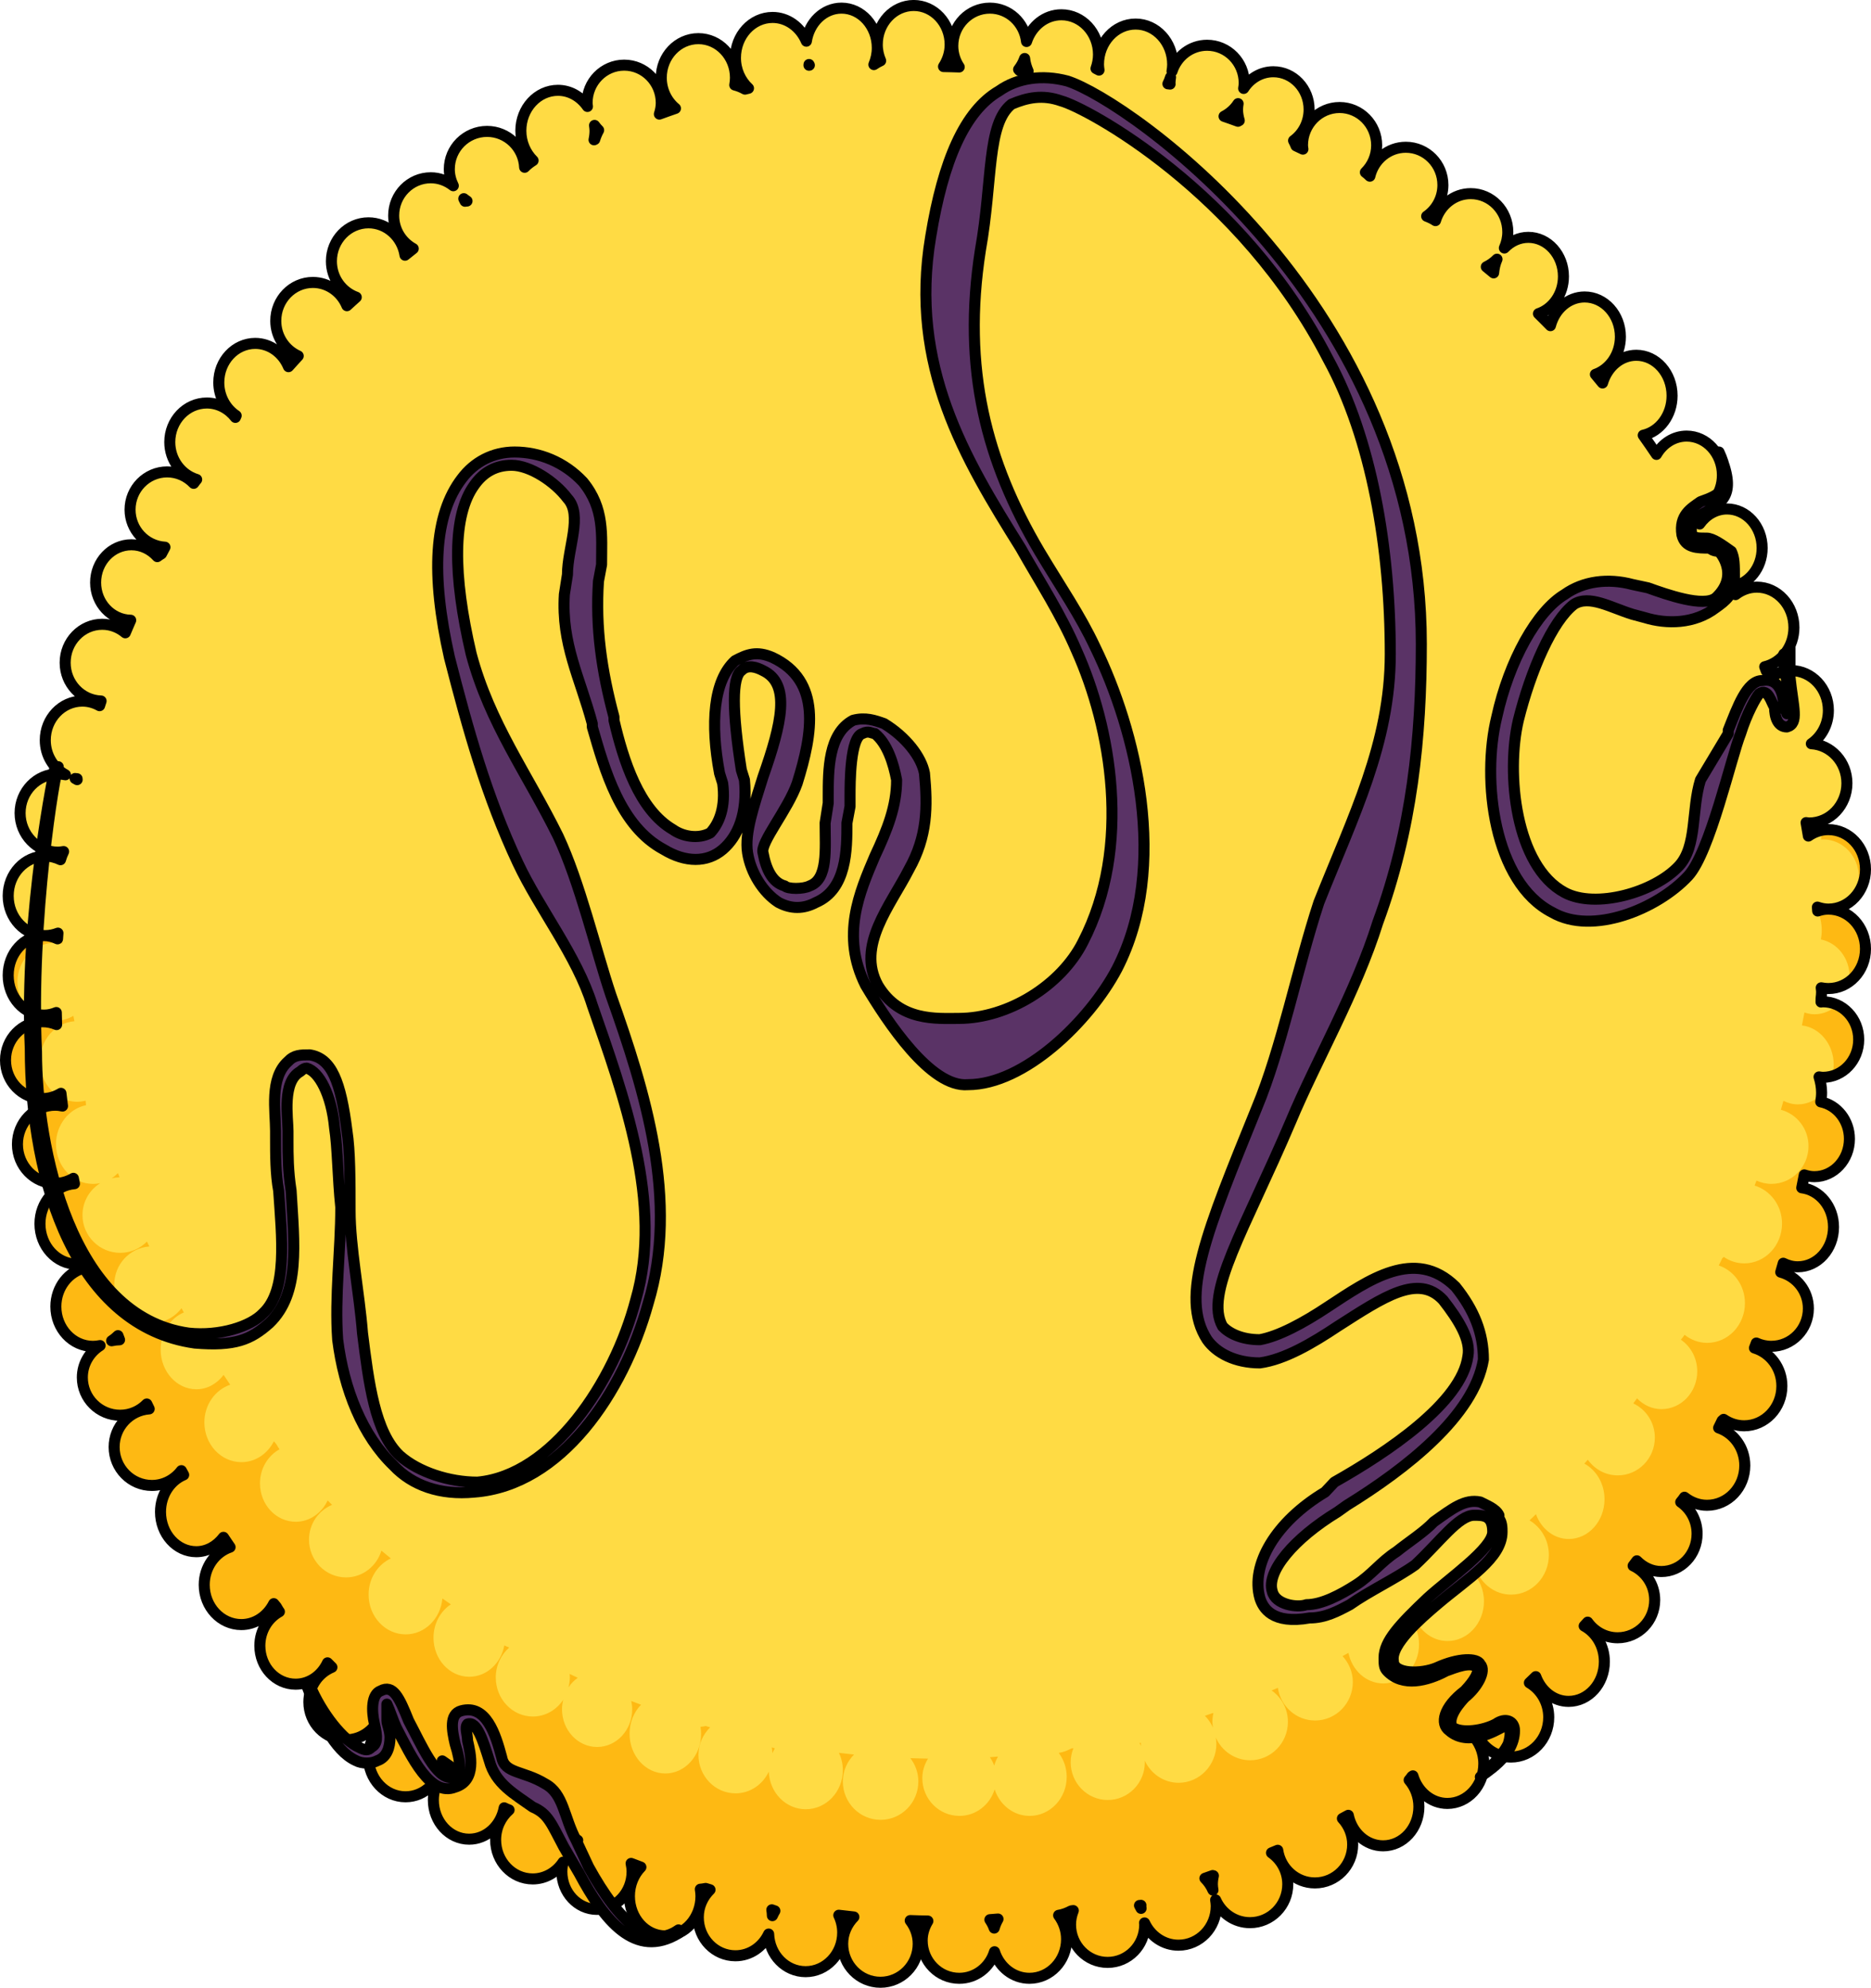 <?xml version="1.0" encoding="utf-8"?>
<!-- Generator: Adobe Illustrator 16.0.0, SVG Export Plug-In . SVG Version: 6.00 Build 0)  -->
<!DOCTYPE svg PUBLIC "-//W3C//DTD SVG 1.1//EN" "http://www.w3.org/Graphics/SVG/1.1/DTD/svg11.dtd">
<svg version="1.1" id="Layer_1" xmlns="http://www.w3.org/2000/svg" xmlns:xlink="http://www.w3.org/1999/xlink" x="0px" y="0px"
	 width="169.48px" height="180.04px" viewBox="0 0 169.48 180.04" enable-background="new 0 0 169.48 180.04" xml:space="preserve">
<g>
	
		<path fill-rule="evenodd" clip-rule="evenodd" fill="#FFDB44" stroke="#000000" stroke-width="0.75" stroke-linecap="round" stroke-linejoin="round" stroke-miterlimit="10" d="
		M168.98,85.94c0-1.988-1.505-3.6-3.36-3.6c-0.34,0-0.663,0.065-0.97,0.169c-0.01-0.116-0.015-0.233-0.025-0.35
		c0.316,0.106,0.646,0.18,0.995,0.18c1.855,0,3.36-1.611,3.36-3.6s-1.505-3.6-3.36-3.6c-0.671,0-1.29,0.218-1.812,0.584
		c-0.066-0.407-0.135-0.813-0.207-1.217c0.094,0.008,0.183,0.033,0.278,0.033c1.889,0,3.42-1.611,3.42-3.6
		c0-1.917-1.428-3.47-3.223-3.579c0.927-0.641,1.543-1.752,1.543-3.021c0-1.988-1.505-3.6-3.36-3.6c-0.67,0-1.29,0.216-1.814,0.578
		c-0.132-0.198-0.285-0.375-0.448-0.542c-0.046-0.13-0.099-0.256-0.145-0.386c1.51-0.358,2.647-1.798,2.647-3.55
		c0-2.021-1.504-3.66-3.36-3.66c-0.721,0-1.383,0.256-1.93,0.678c-0.11-0.244-0.226-0.484-0.339-0.726
		c1.55-0.236,2.749-1.701,2.749-3.492c0-1.955-1.424-3.54-3.18-3.54c-1.015,0-1.905,0.538-2.484,1.363
		c-0.183-0.326-0.353-0.662-0.539-0.985c1.479-0.326,2.603-1.725,2.603-3.438c0-1.955-1.45-3.54-3.239-3.54
		c-1.155,0-2.161,0.665-2.735,1.658c-0.396-0.581-0.788-1.165-1.198-1.734c1.488-0.331,2.613-1.806,2.613-3.584
		c0-2.021-1.45-3.66-3.24-3.66c-1.431,0-2.631,1.055-3.06,2.509c-0.217-0.259-0.425-0.525-0.645-0.781
		c1.309-0.462,2.265-1.802,2.265-3.409c0-1.988-1.451-3.6-3.24-3.6c-1.475,0-2.705,1.101-3.098,2.599
		c-0.36-0.364-0.718-0.729-1.085-1.086c1.306-0.44,2.263-1.775,2.263-3.373c0-1.955-1.424-3.54-3.18-3.54
		c-0.843,0-1.603,0.371-2.172,0.966c0.195-0.441,0.312-0.928,0.312-1.446c0-1.922-1.504-3.48-3.36-3.48
		c-1.505,0-2.764,1.032-3.191,2.445c-0.249-0.165-0.517-0.294-0.799-0.398c0.888-0.616,1.471-1.652,1.471-2.827
		c0-1.889-1.505-3.42-3.36-3.42c-1.583,0-2.902,1.119-3.257,2.62c-0.131-0.122-0.26-0.247-0.405-0.35
		c0.629-0.622,1.022-1.488,1.022-2.45c0-1.889-1.505-3.42-3.36-3.42s-3.359,1.531-3.359,3.42c0,0.12,0.026,0.233,0.038,0.35
		c-0.207-0.099-0.414-0.199-0.622-0.295c-0.066-0.165-0.141-0.325-0.223-0.478c0.849-0.617,1.406-1.647,1.406-2.816
		c0-1.889-1.45-3.42-3.24-3.42c-1.119,0-2.106,0.6-2.688,1.511c0.023-0.161,0.049-0.322,0.049-0.49c0-1.889-1.505-3.42-3.36-3.42
		c-1.488,0-2.736,0.992-3.178,2.357c0.032-0.202,0.058-0.406,0.058-0.618c0-2.021-1.504-3.66-3.359-3.66
		c-1.856,0-3.36,1.639-3.36,3.66c0,0.175,0.025,0.342,0.047,0.51c-0.09-0.048-0.179-0.099-0.272-0.14
		c0.14-0.396,0.226-0.821,0.226-1.27c0-1.988-1.504-3.6-3.36-3.6c-1.468,0-2.702,1.015-3.159,2.42
		c-0.197-1.698-1.6-3.021-3.32-3.021c-1.855,0-3.36,1.531-3.36,3.42c0,0.709,0.218,1.363,0.582,1.909
		c-0.475-0.011-0.945-0.035-1.421-0.038c0.366-0.57,0.6-1.247,0.6-1.992c0-1.955-1.478-3.54-3.301-3.54c-1.822,0-3.3,1.585-3.3,3.54
		c0,0.525,0.113,1.019,0.305,1.467c-0.216,0.095-0.419,0.214-0.613,0.346c0.192-0.461,0.309-0.97,0.309-1.513
		c0-1.988-1.45-3.6-3.24-3.6c-1.603,0-2.924,1.296-3.185,2.994C72.508,2.466,71.342,1.58,69.98,1.58c-1.856,0-3.36,1.639-3.36,3.66
		c0,1.109,0.462,2.089,1.18,2.755c-0.106,0.024-0.211,0.052-0.316,0.077c-0.29-0.163-0.6-0.29-0.927-0.372
		c0.039-0.214,0.063-0.434,0.063-0.66c0-1.955-1.505-3.54-3.36-3.54S59.9,5.085,59.9,7.04c0,1.129,0.504,2.13,1.285,2.777
		c-0.49,0.161-0.97,0.347-1.457,0.518C59.83,10.013,59.9,9.677,59.9,9.32c0-1.889-1.505-3.42-3.36-3.42s-3.36,1.531-3.36,3.42
		c0,0.11,0.021,0.214,0.032,0.322C52.598,8.759,51.635,8.18,50.54,8.18c-1.855,0-3.36,1.639-3.36,3.66
		c0,1.074,0.433,2.031,1.109,2.701c-0.276,0.174-0.538,0.372-0.766,0.61c-0.091-1.808-1.573-3.25-3.403-3.25
		c-1.889,0-3.42,1.531-3.42,3.42c0,0.541,0.138,1.046,0.361,1.501c-0.567-0.445-1.271-0.721-2.042-0.721
		c-1.855,0-3.359,1.531-3.359,3.42c0,1.301,0.723,2.419,1.773,2.998c-0.251,0.196-0.498,0.397-0.746,0.596
		c-0.255-1.661-1.633-2.934-3.308-2.934c-1.855,0-3.359,1.558-3.359,3.48c0,1.516,0.944,2.784,2.251,3.258
		c-0.279,0.258-0.568,0.506-0.845,0.769c-0.515-1.239-1.702-2.107-3.087-2.107c-1.855,0-3.359,1.559-3.359,3.48
		c0,1.431,0.842,2.645,2.033,3.178c-0.293,0.324-0.593,0.642-0.881,0.971c-0.513-1.24-1.666-2.108-3.013-2.108
		c-1.822,0-3.3,1.585-3.3,3.54c0,1.273,0.633,2.381,1.573,3.004c-0.023,0.053-0.049,0.104-0.069,0.158
		c-0.616-0.789-1.539-1.303-2.584-1.303c-1.855,0-3.36,1.585-3.36,3.54c0,1.615,1.033,2.962,2.436,3.387
		c-0.099,0.108-0.185,0.23-0.271,0.349c-0.61-0.638-1.46-1.036-2.404-1.036c-1.855,0-3.359,1.531-3.359,3.42
		c0,1.819,1.399,3.293,3.161,3.399c-0.105,0.201-0.215,0.399-0.318,0.601c-0.128,0.08-0.257,0.159-0.376,0.253
		c-0.591-0.658-1.421-1.073-2.347-1.073c-1.79,0-3.24,1.531-3.24,3.42c0,1.867,1.418,3.378,3.178,3.414
		c-0.16,0.381-0.335,0.754-0.489,1.138c-0.572-0.48-1.295-0.771-2.089-0.771c-1.855,0-3.359,1.559-3.359,3.48
		c0,1.885,1.448,3.41,3.254,3.469c-0.045,0.141-0.092,0.281-0.136,0.423C8.553,63.652,8.024,63.5,7.46,63.5
		c-1.855,0-3.36,1.585-3.36,3.54c0,1.369,0.746,2.543,1.825,3.132c-0.221-0.046-0.45-0.071-0.685-0.071
		c-1.889,0-3.42,1.585-3.42,3.54s1.531,3.54,3.42,3.54c0.179,0,0.35-0.027,0.521-0.054c-0.116,0.234-0.209,0.48-0.282,0.738
		C5.057,77.66,4.593,77.54,4.1,77.54c-1.855,0-3.359,1.612-3.359,3.601c0,1.988,1.504,3.6,3.359,3.6c0.405,0,0.79-0.085,1.149-0.226
		c-0.011,0.172-0.027,0.343-0.037,0.516c-0.38-0.18-0.792-0.291-1.231-0.291c-1.79,0-3.24,1.612-3.24,3.6c0,1.988,1.45,3.6,3.24,3.6
		c0.396,0,0.771-0.089,1.119-0.234c0.008,0.364,0.016,0.729,0.027,1.093C4.736,92.633,4.309,92.54,3.86,92.54
		c-1.856,0-3.36,1.559-3.36,3.48S2.004,99.5,3.86,99.5c0.608,0,1.172-0.18,1.662-0.477c0.039,0.387,0.096,0.768,0.14,1.152
		c-0.215-0.045-0.435-0.075-0.662-0.075c-1.889,0-3.42,1.585-3.42,3.54s1.531,3.54,3.42,3.54c0.6,0,1.156-0.175,1.646-0.458
		c0.031,0.163,0.063,0.326,0.097,0.488C5,107.347,3.62,108.908,3.62,110.84c0,2.021,1.504,3.66,3.36,3.66
		c0.263,0,0.516-0.041,0.762-0.104c0.013,0.139,0.014,0.279,0.039,0.412c-1.55,0.32-2.721,1.777-2.721,3.531
		c0,1.988,1.504,3.601,3.359,3.601c0.222,0,0.438-0.026,0.647-0.069c-0.963,0.604-1.607,1.668-1.607,2.889
		c0,1.89,1.531,3.421,3.42,3.421c0.95,0,1.803-0.392,2.418-1.02c0.07,0.149,0.146,0.296,0.216,0.444
		c-1.771,0.131-3.174,1.619-3.174,3.455c0,1.922,1.531,3.479,3.42,3.479c1.09,0,2.047-0.528,2.67-1.339
		c0.072,0.125,0.137,0.256,0.209,0.381c-1.225,0.514-2.099,1.818-2.099,3.358c0,1.988,1.45,3.6,3.24,3.6
		c0.995,0,1.868-0.516,2.462-1.301c0.202,0.294,0.395,0.597,0.6,0.888c-1.355,0.463-2.342,1.807-2.342,3.413
		c0,1.988,1.504,3.601,3.36,3.601c1.275,0,2.369-0.772,2.938-1.895c0.078,0.095,0.156,0.191,0.234,0.285
		c0.091,0.149,0.17,0.308,0.277,0.443c-1.047,0.578-1.771,1.735-1.771,3.086c0,1.922,1.45,3.479,3.24,3.479
		c1.269,0,2.356-0.791,2.889-1.933c0.133,0.135,0.267,0.268,0.4,0.401c-1.224,0.51-2.089,1.723-2.089,3.151
		c0,1.889,1.504,3.42,3.359,3.42c1.514,0,2.779-1.026,3.199-2.428c0.282,0.242,0.572,0.471,0.857,0.708
		c-1.185,0.554-2.017,1.807-2.017,3.28c0,1.988,1.505,3.6,3.36,3.6c1.744,0,3.16-1.43,3.326-3.251
		c0.253,0.181,0.509,0.354,0.764,0.532c-0.938,0.62-1.57,1.734-1.57,3.019c0,1.955,1.451,3.54,3.24,3.54
		c1.57,0,2.878-1.221,3.176-2.84c0.144,0.074,0.291,0.137,0.443,0.193c-0.738,0.648-1.219,1.613-1.219,2.707
		c0,1.955,1.504,3.54,3.359,3.54c1.142,0,2.147-0.603,2.755-1.521c-0.067,0.277-0.114,0.562-0.114,0.86
		c0,1.889,1.424,3.42,3.18,3.42s3.18-1.531,3.18-3.42c0-0.259-0.037-0.505-0.088-0.745c0.295,0.115,0.592,0.225,0.888,0.336
		c-0.638,0.655-1.04,1.588-1.04,2.629c0,1.988,1.451,3.6,3.24,3.6c1.79,0,3.24-1.611,3.24-3.6c0-0.215-0.024-0.422-0.057-0.627
		c0.164-0.011,0.323-0.04,0.482-0.07c0.132,0.038,0.262,0.081,0.395,0.118c-0.644,0.633-1.061,1.508-1.061,2.499
		c0,1.922,1.505,3.48,3.36,3.48c1.329,0,2.468-0.807,3.013-1.967c0.068,1.892,1.535,3.406,3.348,3.406
		c1.855,0,3.359-1.585,3.359-3.54c0-0.565-0.131-1.097-0.355-1.569c0.455,0.055,0.909,0.11,1.367,0.156
		c-0.615,0.628-1.012,1.477-1.012,2.434c0,1.922,1.531,3.479,3.42,3.479s3.42-1.558,3.42-3.479c0-0.799-0.275-1.524-0.724-2.109
		c0.532,0.019,1.064,0.037,1.599,0.043c-0.315,0.517-0.515,1.112-0.515,1.766c0,1.89,1.505,3.421,3.36,3.421
		c1.506,0,2.766-1.016,3.192-2.406c0.45,1.396,1.69,2.406,3.167,2.406c1.855,0,3.36-1.585,3.36-3.54c0-0.82-0.275-1.564-0.72-2.165
		c0.411-0.066,0.791-0.214,1.148-0.403c0.061-0.01,0.121-0.016,0.182-0.025c-0.157,0.395-0.25,0.822-0.25,1.273
		c0,1.889,1.504,3.42,3.359,3.42s3.36-1.531,3.36-3.42c0-0.054-0.013-0.104-0.016-0.156c0.552,1.189,1.716,2.017,3.075,2.017
		c1.889,0,3.42-1.585,3.42-3.54c0-0.191-0.026-0.375-0.055-0.559c0.535,1.211,1.726,2.059,3.115,2.059c1.889,0,3.42-1.559,3.42-3.48
		c0-1.184-0.587-2.217-1.475-2.843c0.188-0.081,0.379-0.153,0.566-0.234c0.249,1.672,1.655,2.957,3.368,2.957
		c1.889,0,3.42-1.558,3.42-3.479c0-0.916-0.362-1.736-0.931-2.356c0.178-0.097,0.357-0.19,0.535-0.288
		c0.324,1.581,1.611,2.765,3.155,2.765c1.79,0,3.24-1.585,3.24-3.54c0-0.938-0.339-1.783-0.884-2.417
		c0.091-0.1,0.17-0.21,0.25-0.321c0.03-0.02,0.061-0.041,0.091-0.061c0.429,1.444,1.656,2.498,3.123,2.498
		c1.822,0,3.3-1.611,3.3-3.6c0-1.066-0.434-2.015-1.109-2.674c0.139-0.053,0.271-0.114,0.401-0.182
		c0.507,1.321,1.731,2.256,3.168,2.256c1.889,0,3.42-1.612,3.42-3.601c0-1.347-0.711-2.507-1.751-3.124
		c0.194-0.185,0.387-0.372,0.579-0.559c0.481,1.311,1.619,2.242,2.972,2.242c1.79,0,3.24-1.611,3.24-3.6
		c0-1.424-0.75-2.643-1.829-3.227c0.104-0.118,0.213-0.231,0.317-0.35c0.61,0.855,1.594,1.416,2.712,1.416
		c1.855,0,3.36-1.531,3.36-3.42c0-1.377-0.803-2.557-1.954-3.1c0.112-0.15,0.226-0.3,0.338-0.451
		c0.579,0.589,1.347,0.971,2.216,0.971c1.789,0,3.24-1.531,3.24-3.42c0-1.204-0.593-2.258-1.483-2.867
		c0.119-0.143,0.237-0.285,0.338-0.443c0.571,0.453,1.274,0.73,2.045,0.73c1.89,0,3.421-1.611,3.421-3.6
		c0-1.6-0.997-2.943-2.37-3.412c0.108-0.214,0.21-0.433,0.316-0.648c0.045-0.042,0.095-0.078,0.138-0.122
		c0.535,0.365,1.17,0.583,1.855,0.583c1.889,0,3.42-1.612,3.42-3.601c0-1.645-1.054-3.016-2.484-3.446
		c0.059-0.148,0.11-0.301,0.168-0.449c0.416,0.188,0.873,0.296,1.356,0.296c1.855,0,3.36-1.531,3.36-3.42
		c0-1.585-1.065-2.906-2.503-3.294c0.08-0.268,0.152-0.539,0.23-0.809c0.401,0.201,0.842,0.322,1.313,0.322
		c1.789,0,3.239-1.611,3.239-3.6c0-1.851-1.262-3.352-2.879-3.555c0.079-0.388,0.156-0.776,0.23-1.166
		c0.289,0.095,0.59,0.16,0.909,0.16c1.756,0,3.18-1.531,3.18-3.42c0-1.674-1.12-3.063-2.598-3.357
		c0.049-0.272,0.077-0.554,0.077-0.843c0-0.499-0.092-0.97-0.23-1.417c0.117,0.014,0.23,0.037,0.351,0.037
		c1.79,0,3.24-1.531,3.24-3.42s-1.45-3.42-3.24-3.42c-0.059,0-0.115,0.011-0.172,0.019c0.001-0.115,0.008-0.229,0.008-0.344
		c0.025-0.188,0.044-0.379,0.044-0.575c0-0.126-0.024-0.246-0.034-0.369c0.206,0.042,0.417,0.068,0.635,0.068
		C167.476,89.54,168.98,87.929,168.98,85.94z M6.981,70.529c0,0.029,0.007,0.056,0.008,0.084c-0.06-0.037-0.121-0.069-0.183-0.103
		C6.863,70.522,6.924,70.521,6.981,70.529z M69.965,173.504c-0.008-0.18-0.018-0.357-0.051-0.529c0.092,0.03,0.181,0.07,0.276,0.094
		C70.103,173.205,70.034,173.355,69.965,173.504z M135.602,23.475c-0.17,0.379-0.266,0.8-0.306,1.24
		c-0.218-0.186-0.442-0.364-0.663-0.547C134.993,23.993,135.324,23.763,135.602,23.475z M112.15,9.387
		c-0.026,0.175-0.051,0.351-0.051,0.533c0,0.35,0.064,0.681,0.156,0.998c-0.04,0.019-0.076,0.045-0.116,0.065
		c-0.417-0.158-0.841-0.298-1.261-0.448C111.393,10.265,111.835,9.878,112.15,9.387z M106.032,6.995
		c-0.026,0.172-0.052,0.346-0.052,0.525c0,0.032,0.009,0.062,0.01,0.094c-0.066-0.006-0.131-0.02-0.197-0.022
		C105.889,7.402,105.969,7.204,106.032,6.995z M92.268,6.293c0.233-0.296,0.419-0.628,0.547-0.994
		c0.038,0.412,0.16,0.791,0.315,1.149c-0.259-0.027-0.521-0.038-0.78-0.063C92.32,6.357,92.298,6.321,92.268,6.293z M73.284,5.842
		c0.009,0.021,0.021,0.041,0.03,0.062c-0.013,0-0.024,0.003-0.036,0.004C73.281,5.886,73.281,5.863,73.284,5.842z M42.303,18.207
		c-0.058,0.01-0.119,0.008-0.175,0.021c-0.033-0.081-0.077-0.155-0.116-0.233C42.106,18.069,42.2,18.143,42.303,18.207z
		 M53.855,11.358c0.113,0.154,0.234,0.3,0.371,0.432c-0.146,0.264-0.264,0.548-0.356,0.844c-0.021,0.009-0.04,0.019-0.06,0.028
		c0.057-0.264,0.09-0.539,0.09-0.823C53.9,11.675,53.875,11.518,53.855,11.358z M10.111,121.435c0.209-0.132,0.399-0.29,0.576-0.464
		c0.048,0.125,0.094,0.251,0.142,0.376C10.582,121.352,10.343,121.381,10.111,121.435z M51.498,167.538
		c0.071-0.288,0.122-0.585,0.122-0.897c0-0.106-0.013-0.209-0.022-0.313c0.244,0.118,0.489,0.233,0.734,0.349
		C52.009,166.908,51.725,167.197,51.498,167.538z M90.057,174.629c-0.095-0.275-0.233-0.524-0.39-0.761
		c0.246-0.015,0.49-0.042,0.736-0.059C90.257,174.063,90.14,174.338,90.057,174.629z M103.218,172.58c0.001,0,0.001,0,0.002,0
		c0.044,0,0.084-0.013,0.128-0.014c-0.001,0.025-0.008,0.049-0.008,0.074c0,0.07,0.016,0.137,0.02,0.205
		C103.316,172.755,103.269,172.666,103.218,172.58z M109.912,169.887c-0.057,0.249-0.092,0.506-0.092,0.773
		c0,0.182,0.026,0.355,0.053,0.529c-0.176-0.404-0.426-0.764-0.729-1.068c0.237-0.078,0.469-0.17,0.705-0.25
		C109.871,169.874,109.891,169.883,109.912,169.887z"/>
	<g>
		<path fill-rule="evenodd" clip-rule="evenodd" fill="#FEB913" d="M1.625,78.723c0.596-0.553,1.373-0.898,2.235-0.898
			c0.448,0,0.876,0.093,1.267,0.258c-0.004-0.116-0.006-0.232-0.009-0.348C4.795,77.621,4.459,77.54,4.1,77.54
			C3.116,77.54,2.24,78.001,1.625,78.723z"/>
		<path fill-rule="evenodd" clip-rule="evenodd" fill="#FEB913" d="M5.522,84.308c-0.289,0.175-0.606,0.303-0.94,0.383
			c0.229-0.038,0.454-0.093,0.667-0.177c-0.011,0.172-0.027,0.343-0.037,0.516c-0.326-0.154-0.681-0.242-1.051-0.269
			c-0.1,0.01-0.198,0.022-0.301,0.022c-0.048,0-0.093-0.013-0.141-0.015c-1.666,0.15-2.979,1.682-2.979,3.571
			c0,1.581,0.924,2.91,2.199,3.393c-0.821-0.646-1.359-1.658-1.359-2.809c0-1.955,1.531-3.54,3.42-3.54
			c0.228,0,0.447,0.03,0.662,0.075C5.618,85.075,5.562,84.694,5.522,84.308z"/>
		<path fill-rule="evenodd" clip-rule="evenodd" fill="#FEB913" d="M10.829,106.631c-0.048-0.125-0.094-0.251-0.142-0.377
			c-0.177,0.175-0.367,0.334-0.576,0.465C10.343,106.666,10.582,106.635,10.829,106.631z"/>
		<path fill-rule="evenodd" clip-rule="evenodd" fill="#FEB913" d="M109.85,155.154c-0.236,0.082-0.468,0.172-0.705,0.251
			c0.303,0.305,0.553,0.665,0.729,1.069c-0.026-0.174-0.053-0.349-0.053-0.53c0-0.267,0.035-0.524,0.092-0.774
			C109.891,155.168,109.871,155.158,109.85,155.154z"/>
		<path fill-rule="evenodd" clip-rule="evenodd" fill="#FEB913" d="M103.22,157.864c-0.001,0-0.001,0-0.002,0
			c0.051,0.087,0.099,0.175,0.142,0.267c-0.004-0.07-0.02-0.136-0.02-0.206c0-0.025,0.007-0.05,0.008-0.075
			C103.304,157.852,103.264,157.864,103.22,157.864z"/>
		<path fill-rule="evenodd" clip-rule="evenodd" fill="#FEB913" d="M90.403,159.094c-0.246,0.018-0.49,0.044-0.736,0.059
			c0.156,0.236,0.295,0.486,0.39,0.76C90.14,159.621,90.257,159.348,90.403,159.094z"/>
		<path fill-rule="evenodd" clip-rule="evenodd" fill="#FEB913" d="M52.332,151.959c-0.245-0.115-0.49-0.23-0.734-0.348
			c0.01,0.104,0.022,0.207,0.022,0.313c0,0.312-0.051,0.608-0.122,0.897C51.725,152.482,52.009,152.192,52.332,151.959z"/>
		<path fill-rule="evenodd" clip-rule="evenodd" fill="#FEB913" d="M4.683,77.123c0.138,0.023,0.278,0.038,0.421,0.044
			C5.103,77.107,5.101,77.049,5.1,76.99C4.965,77.046,4.824,77.085,4.683,77.123z"/>
		<path fill-rule="evenodd" clip-rule="evenodd" fill="#FEB913" d="M166.427,91.023c-0.557,0.518-1.273,0.841-2.066,0.841
			c-0.319,0-0.62-0.065-0.909-0.161c-0.074,0.391-0.151,0.779-0.23,1.168c1.617,0.201,2.879,1.703,2.879,3.554
			c0,0.362-0.063,0.705-0.152,1.035c1.396-0.38,2.433-1.707,2.433-3.3C168.38,92.755,167.575,91.55,166.427,91.023z"/>
		<path fill-rule="evenodd" clip-rule="evenodd" fill="#FEB913" d="M164.942,99.803c0.04-0.227,0.057-0.463,0.064-0.7
			c-0.573,0.567-1.319,0.922-2.146,0.922c-0.471,0-0.911-0.121-1.313-0.323c-0.078,0.27-0.15,0.541-0.23,0.811
			c1.438,0.387,2.503,1.707,2.503,3.293c0,1.889-1.505,3.42-3.36,3.42c-0.483,0-0.94-0.109-1.356-0.297
			c-0.058,0.15-0.109,0.302-0.168,0.45c1.431,0.431,2.484,1.802,2.484,3.446c0,1.988-1.531,3.6-3.42,3.6
			c-0.686,0-1.32-0.217-1.855-0.582c-0.043,0.045-0.093,0.08-0.138,0.122c-0.106,0.216-0.208,0.435-0.316,0.649
			c1.373,0.468,2.37,1.811,2.37,3.411c0,1.988-1.531,3.6-3.421,3.6c-0.771,0-1.474-0.278-2.045-0.729
			c-0.101,0.157-0.219,0.3-0.338,0.442c0.891,0.609,1.483,1.663,1.483,2.867c0,1.89-1.451,3.421-3.24,3.421
			c-0.869,0-1.637-0.383-2.216-0.973c-0.112,0.152-0.226,0.302-0.338,0.453c1.151,0.542,1.954,1.723,1.954,3.099
			c0,1.89-1.505,3.421-3.36,3.421c-1.118,0-2.102-0.563-2.712-1.417c-0.104,0.118-0.213,0.231-0.317,0.35
			c1.079,0.584,1.829,1.803,1.829,3.227c0,1.988-1.45,3.601-3.24,3.601c-1.353,0-2.49-0.933-2.972-2.243
			c-0.192,0.187-0.385,0.374-0.579,0.559c1.04,0.617,1.751,1.777,1.751,3.124c0,1.988-1.531,3.6-3.42,3.6
			c-1.437,0-2.661-0.934-3.168-2.255c-0.131,0.067-0.263,0.129-0.401,0.182c0.676,0.659,1.109,1.607,1.109,2.674
			c0,1.988-1.478,3.6-3.3,3.6c-1.467,0-2.694-1.054-3.123-2.499c-0.03,0.021-0.061,0.041-0.091,0.063
			c-0.08,0.109-0.159,0.221-0.25,0.32c0.545,0.633,0.884,1.479,0.884,2.417c0,1.955-1.45,3.54-3.24,3.54
			c-1.544,0-2.831-1.184-3.155-2.765c-0.178,0.099-0.357,0.191-0.535,0.288c0.568,0.621,0.931,1.44,0.931,2.356
			c0,1.922-1.531,3.479-3.42,3.479c-1.713,0-3.119-1.285-3.368-2.957c-0.188,0.082-0.379,0.154-0.566,0.234
			c0.888,0.625,1.475,1.66,1.475,2.843c0,1.922-1.531,3.479-3.42,3.479c-1.39,0-2.58-0.846-3.115-2.057
			c0.028,0.183,0.055,0.367,0.055,0.558c0,1.955-1.531,3.54-3.42,3.54c-1.359,0-2.523-0.828-3.075-2.018
			c0.003,0.054,0.016,0.104,0.016,0.157c0,1.889-1.505,3.42-3.36,3.42s-3.359-1.531-3.359-3.42c0-0.452,0.093-0.88,0.25-1.274
			c-0.061,0.01-0.121,0.018-0.182,0.026c-0.357,0.19-0.737,0.337-1.148,0.403c0.444,0.6,0.72,1.346,0.72,2.165
			c0,1.955-1.505,3.54-3.36,3.54c-1.477,0-2.717-1.011-3.167-2.406c-0.427,1.391-1.687,2.406-3.192,2.406
			c-1.855,0-3.36-1.531-3.36-3.42c0-0.654,0.199-1.25,0.515-1.767c-0.534-0.007-1.066-0.024-1.599-0.042
			c0.448,0.584,0.724,1.31,0.724,2.108c0,1.922-1.531,3.479-3.42,3.479s-3.42-1.558-3.42-3.479c0-0.956,0.396-1.806,1.012-2.435
			c-0.458-0.045-0.912-0.102-1.367-0.154c0.225,0.472,0.355,1.002,0.355,1.568c0,1.955-1.504,3.54-3.359,3.54
			c-1.813,0-3.279-1.515-3.348-3.406c-0.545,1.16-1.684,1.966-3.013,1.966c-1.855,0-3.36-1.558-3.36-3.479
			c0-0.991,0.417-1.866,1.061-2.499c-0.133-0.037-0.263-0.08-0.395-0.117c-0.159,0.029-0.318,0.059-0.482,0.07
			c0.032,0.203,0.057,0.411,0.057,0.626c0,1.988-1.45,3.6-3.24,3.6c-1.789,0-3.24-1.611-3.24-3.6c0-1.042,0.402-1.974,1.04-2.628
			c-0.296-0.112-0.593-0.223-0.888-0.338c0.051,0.241,0.088,0.488,0.088,0.746c0,1.889-1.424,3.42-3.18,3.42s-3.18-1.531-3.18-3.42
			c0-0.299,0.047-0.584,0.114-0.859c-0.607,0.916-1.613,1.52-2.755,1.52c-1.855,0-3.359-1.585-3.359-3.54
			c0-1.093,0.48-2.058,1.219-2.708c-0.152-0.056-0.3-0.119-0.443-0.193c-0.298,1.62-1.605,2.841-3.176,2.841
			c-1.789,0-3.24-1.585-3.24-3.54c0-1.285,0.633-2.398,1.57-3.02c-0.255-0.177-0.511-0.352-0.764-0.531
			c-0.166,1.822-1.582,3.251-3.326,3.251c-1.855,0-3.36-1.612-3.36-3.6c0-1.474,0.832-2.728,2.017-3.28
			c-0.285-0.237-0.575-0.467-0.857-0.707c-0.42,1.4-1.686,2.427-3.199,2.427c-1.855,0-3.359-1.531-3.359-3.42
			c0-1.429,0.865-2.642,2.089-3.151c-0.134-0.133-0.268-0.268-0.4-0.401c-0.532,1.142-1.62,1.933-2.889,1.933
			c-1.79,0-3.24-1.558-3.24-3.479c0-1.351,0.724-2.509,1.771-3.085c-0.107-0.137-0.187-0.295-0.277-0.444
			c-0.078-0.095-0.156-0.19-0.234-0.285c-0.569,1.122-1.663,1.894-2.938,1.894c-1.856,0-3.36-1.611-3.36-3.6
			c0-1.605,0.986-2.95,2.342-3.414c-0.205-0.291-0.397-0.593-0.6-0.887c-0.594,0.785-1.467,1.301-2.462,1.301
			c-1.79,0-3.24-1.611-3.24-3.6c0-1.54,0.874-2.845,2.099-3.358c-0.072-0.126-0.137-0.256-0.209-0.382
			c-0.623,0.811-1.58,1.34-2.67,1.34c-1.889,0-3.42-1.558-3.42-3.479c0-1.837,1.402-3.325,3.174-3.455
			c-0.07-0.149-0.146-0.295-0.216-0.444c-0.615,0.628-1.468,1.02-2.418,1.02c-1.889,0-3.42-1.531-3.42-3.42
			c0-1.221,0.645-2.285,1.607-2.891c-0.21,0.045-0.426,0.07-0.647,0.07c-1.855,0-3.359-1.612-3.359-3.6
			c0-1.754,1.171-3.211,2.721-3.531c-0.025-0.134-0.026-0.275-0.039-0.412c-0.246,0.063-0.499,0.103-0.762,0.103
			c-0.505,0-0.979-0.13-1.408-0.347c0.031,0.246,0.062,0.491,0.09,0.738c-0.215-0.045-0.435-0.075-0.662-0.075
			c-1.889,0-3.42,1.585-3.42,3.54s1.531,3.54,3.42,3.54c0.6,0,1.156-0.175,1.646-0.458c0.031,0.163,0.063,0.326,0.097,0.488
			C5,107.347,3.62,108.908,3.62,110.84c0,2.021,1.504,3.66,3.36,3.66c0.263,0,0.516-0.041,0.762-0.104
			c0.013,0.139,0.014,0.279,0.039,0.412c-1.55,0.32-2.721,1.777-2.721,3.531c0,1.988,1.504,3.601,3.359,3.601
			c0.222,0,0.438-0.026,0.647-0.069c-0.963,0.604-1.607,1.668-1.607,2.889c0,1.89,1.531,3.421,3.42,3.421
			c0.95,0,1.803-0.392,2.418-1.02c0.07,0.149,0.146,0.296,0.216,0.444c-1.771,0.131-3.174,1.619-3.174,3.455
			c0,1.922,1.531,3.479,3.42,3.479c1.09,0,2.047-0.528,2.67-1.339c0.072,0.125,0.137,0.256,0.209,0.381
			c-1.225,0.514-2.099,1.818-2.099,3.358c0,1.988,1.45,3.6,3.24,3.6c0.995,0,1.868-0.516,2.462-1.301
			c0.202,0.294,0.395,0.597,0.6,0.888c-1.355,0.463-2.342,1.807-2.342,3.413c0,1.988,1.504,3.601,3.36,3.601
			c1.275,0,2.369-0.772,2.938-1.895c0.078,0.095,0.156,0.191,0.234,0.285c0.091,0.149,0.17,0.308,0.277,0.443
			c-1.047,0.578-1.771,1.735-1.771,3.086c0,1.922,1.45,3.479,3.24,3.479c1.269,0,2.356-0.791,2.889-1.933
			c0.133,0.135,0.267,0.268,0.4,0.401c-1.224,0.51-2.089,1.723-2.089,3.151c0,1.889,1.504,3.42,3.359,3.42
			c1.514,0,2.779-1.026,3.199-2.428c0.282,0.242,0.572,0.471,0.857,0.708c-1.185,0.554-2.017,1.807-2.017,3.28
			c0,1.988,1.505,3.6,3.36,3.6c1.744,0,3.16-1.43,3.326-3.251c0.253,0.181,0.509,0.354,0.764,0.532
			c-0.938,0.62-1.57,1.734-1.57,3.019c0,1.955,1.451,3.54,3.24,3.54c1.57,0,2.878-1.221,3.176-2.84
			c0.144,0.074,0.291,0.137,0.443,0.193c-0.738,0.648-1.219,1.613-1.219,2.707c0,1.955,1.504,3.54,3.359,3.54
			c1.142,0,2.147-0.603,2.755-1.521c-0.067,0.277-0.114,0.562-0.114,0.86c0,1.889,1.424,3.42,3.18,3.42s3.18-1.531,3.18-3.42
			c0-0.259-0.037-0.505-0.088-0.745c0.295,0.115,0.592,0.225,0.888,0.336c-0.638,0.655-1.04,1.588-1.04,2.629
			c0,1.988,1.451,3.6,3.24,3.6c1.79,0,3.24-1.611,3.24-3.6c0-0.215-0.024-0.422-0.057-0.627c0.164-0.011,0.323-0.04,0.482-0.07
			c0.132,0.038,0.262,0.081,0.395,0.118c-0.644,0.633-1.061,1.508-1.061,2.499c0,1.922,1.505,3.48,3.36,3.48
			c1.329,0,2.468-0.807,3.013-1.967c0.068,1.892,1.535,3.406,3.348,3.406c1.855,0,3.359-1.585,3.359-3.54
			c0-0.565-0.131-1.097-0.355-1.569c0.455,0.055,0.909,0.11,1.367,0.156c-0.615,0.628-1.012,1.477-1.012,2.434
			c0,1.922,1.531,3.479,3.42,3.479s3.42-1.558,3.42-3.479c0-0.799-0.275-1.524-0.724-2.109c0.532,0.019,1.064,0.037,1.599,0.043
			c-0.315,0.517-0.515,1.112-0.515,1.766c0,1.89,1.505,3.421,3.36,3.421c1.506,0,2.766-1.016,3.192-2.406
			c0.45,1.396,1.69,2.406,3.167,2.406c1.855,0,3.36-1.585,3.36-3.54c0-0.82-0.275-1.564-0.72-2.165
			c0.411-0.066,0.791-0.214,1.148-0.403c0.061-0.01,0.121-0.016,0.182-0.025c-0.157,0.395-0.25,0.822-0.25,1.273
			c0,1.889,1.504,3.42,3.359,3.42s3.36-1.531,3.36-3.42c0-0.054-0.013-0.104-0.016-0.156c0.552,1.189,1.716,2.017,3.075,2.017
			c1.889,0,3.42-1.585,3.42-3.54c0-0.191-0.026-0.375-0.055-0.559c0.535,1.211,1.726,2.059,3.115,2.059
			c1.889,0,3.42-1.559,3.42-3.48c0-1.184-0.587-2.217-1.475-2.843c0.188-0.081,0.379-0.153,0.566-0.234
			c0.249,1.672,1.655,2.957,3.368,2.957c1.889,0,3.42-1.558,3.42-3.479c0-0.916-0.362-1.736-0.931-2.356
			c0.178-0.097,0.357-0.19,0.535-0.288c0.324,1.581,1.611,2.765,3.155,2.765c1.79,0,3.24-1.585,3.24-3.54
			c0-0.938-0.339-1.783-0.884-2.417c0.091-0.1,0.17-0.21,0.25-0.321c0.03-0.02,0.061-0.041,0.091-0.061
			c0.429,1.444,1.656,2.498,3.123,2.498c1.822,0,3.3-1.611,3.3-3.6c0-1.066-0.434-2.015-1.109-2.674
			c0.139-0.053,0.271-0.114,0.401-0.182c0.507,1.321,1.731,2.256,3.168,2.256c1.889,0,3.42-1.612,3.42-3.601
			c0-1.347-0.711-2.507-1.751-3.124c0.194-0.185,0.387-0.372,0.579-0.559c0.481,1.311,1.619,2.242,2.972,2.242
			c1.79,0,3.24-1.611,3.24-3.6c0-1.424-0.75-2.643-1.829-3.227c0.104-0.118,0.213-0.231,0.317-0.35
			c0.61,0.855,1.594,1.416,2.712,1.416c1.855,0,3.36-1.531,3.36-3.42c0-1.377-0.803-2.557-1.954-3.1
			c0.112-0.15,0.226-0.3,0.338-0.451c0.579,0.589,1.347,0.971,2.216,0.971c1.789,0,3.24-1.531,3.24-3.42
			c0-1.204-0.593-2.258-1.483-2.867c0.119-0.143,0.237-0.285,0.338-0.443c0.571,0.453,1.274,0.73,2.045,0.73
			c1.89,0,3.421-1.611,3.421-3.6c0-1.6-0.997-2.943-2.37-3.412c0.108-0.214,0.21-0.433,0.316-0.648
			c0.045-0.042,0.095-0.078,0.138-0.122c0.535,0.365,1.17,0.583,1.855,0.583c1.889,0,3.42-1.612,3.42-3.601
			c0-1.645-1.054-3.016-2.484-3.446c0.059-0.148,0.11-0.301,0.168-0.449c0.416,0.188,0.873,0.296,1.356,0.296
			c1.855,0,3.36-1.531,3.36-3.42c0-1.585-1.065-2.906-2.503-3.294c0.08-0.268,0.152-0.539,0.23-0.809
			c0.401,0.201,0.842,0.322,1.313,0.322c1.789,0,3.239-1.611,3.239-3.6c0-1.851-1.262-3.352-2.879-3.555
			c0.079-0.388,0.156-0.776,0.23-1.166c0.289,0.095,0.59,0.16,0.909,0.16c1.756,0,3.18-1.531,3.18-3.42
			C167.54,101.486,166.42,100.098,164.942,99.803z M10.111,121.435c0.209-0.132,0.399-0.29,0.576-0.464
			c0.048,0.125,0.094,0.251,0.142,0.376C10.582,121.352,10.343,121.381,10.111,121.435z M51.498,167.538
			c0.071-0.288,0.122-0.585,0.122-0.897c0-0.106-0.013-0.209-0.022-0.313c0.244,0.118,0.489,0.233,0.734,0.349
			C52.009,166.908,51.725,167.197,51.498,167.538z M69.965,173.504c-0.008-0.18-0.018-0.357-0.051-0.529
			c0.092,0.03,0.181,0.07,0.276,0.094C70.103,173.205,70.034,173.355,69.965,173.504z M90.057,174.629
			c-0.095-0.275-0.233-0.524-0.39-0.761c0.246-0.015,0.49-0.042,0.736-0.059C90.257,174.063,90.14,174.338,90.057,174.629z
			 M103.218,172.58c0.001,0,0.001,0,0.002,0c0.044,0,0.084-0.013,0.128-0.014c-0.001,0.025-0.008,0.049-0.008,0.074
			c0,0.07,0.016,0.137,0.02,0.205C103.316,172.755,103.269,172.666,103.218,172.58z M109.873,171.189
			c-0.176-0.404-0.426-0.764-0.729-1.068c0.237-0.078,0.469-0.17,0.705-0.25c0.021,0.003,0.041,0.012,0.063,0.016
			c-0.057,0.249-0.092,0.506-0.092,0.773C109.82,170.842,109.847,171.016,109.873,171.189z"/>
		<path fill-rule="evenodd" clip-rule="evenodd" fill="#FEB913" d="M166.564,82.502c-0.432,0.225-0.911,0.362-1.425,0.362
			c-0.12,0-0.233-0.024-0.351-0.037c0.139,0.447,0.23,0.918,0.23,1.417c0,0.289-0.028,0.57-0.077,0.843
			c1.478,0.295,2.598,1.683,2.598,3.357c0,0.166-0.024,0.324-0.046,0.483c0.896-0.646,1.486-1.743,1.486-2.987
			C168.98,84.306,167.957,82.941,166.564,82.502z"/>
		<path fill-rule="evenodd" clip-rule="evenodd" fill="#FEB913" d="M165.62,75.14c-0.208,0-0.41,0.028-0.606,0.068
			c-0.005,0.166-0.017,0.331-0.038,0.491c0,0.115-0.007,0.229-0.008,0.344c0.057-0.008,0.113-0.019,0.172-0.019
			c1.79,0,3.24,1.531,3.24,3.42c0,0.827-0.29,1.576-0.753,2.167c0.817-0.657,1.354-1.693,1.354-2.872
			C168.98,76.752,167.476,75.14,165.62,75.14z"/>
		<path fill-rule="evenodd" clip-rule="evenodd" fill="#FEB913" d="M5.212,70.315c0.004-0.071,0.01-0.142,0.016-0.213
			c-0.162,0-0.317,0.026-0.473,0.049C4.91,70.198,5.065,70.246,5.212,70.315z"/>
		<path fill-rule="evenodd" clip-rule="evenodd" fill="#FEB913" d="M69.965,158.789c0.069-0.15,0.138-0.3,0.226-0.438
			c-0.096-0.023-0.185-0.063-0.276-0.093C69.947,158.43,69.957,158.609,69.965,158.789z"/>
		<path fill-rule="evenodd" clip-rule="evenodd" fill="#FEB913" d="M5.178,99.205c-0.935-0.65-1.558-1.783-1.558-3.081
			c0-1.931,1.38-3.493,3.122-3.63c-0.033-0.162-0.065-0.324-0.097-0.486c-0.456,0.263-0.974,0.427-1.527,0.448
			c0.003,0.114,0.005,0.229,0.009,0.343C4.736,92.633,4.309,92.54,3.86,92.54c-1.856,0-3.36,1.559-3.36,3.48S2.004,99.5,3.86,99.5
			C4.331,99.5,4.774,99.391,5.178,99.205z"/>
		<path fill-rule="evenodd" clip-rule="evenodd" fill="#FEB913" d="M164.65,67.794c0.189-0.064,0.387-0.106,0.588-0.134
			c-0.15-0.069-0.305-0.13-0.465-0.176c-0.029-0.008-0.059-0.014-0.088-0.023c-0.02-0.005-0.041-0.005-0.061-0.01
			C164.636,67.565,164.641,67.68,164.65,67.794z"/>
	</g>
	
		<path fill-rule="evenodd" clip-rule="evenodd" fill="none" stroke="#000000" stroke-linecap="round" stroke-linejoin="round" stroke-miterlimit="10" d="
		M168.98,85.94c0-1.988-1.505-3.6-3.36-3.6c-0.34,0-0.663,0.065-0.97,0.169c-0.01-0.116-0.015-0.233-0.025-0.35
		c0.316,0.106,0.646,0.18,0.995,0.18c1.855,0,3.36-1.611,3.36-3.6s-1.505-3.6-3.36-3.6c-0.671,0-1.29,0.218-1.812,0.584
		c-0.066-0.407-0.135-0.813-0.207-1.217c0.094,0.008,0.183,0.033,0.278,0.033c1.889,0,3.42-1.611,3.42-3.6
		c0-1.917-1.428-3.47-3.223-3.579c0.927-0.641,1.543-1.752,1.543-3.021c0-1.988-1.505-3.6-3.36-3.6c-0.67,0-1.29,0.216-1.814,0.578
		c-0.132-0.198-0.285-0.375-0.448-0.542c-0.046-0.13-0.099-0.256-0.145-0.386c1.51-0.358,2.647-1.798,2.647-3.55
		c0-2.021-1.504-3.66-3.36-3.66c-0.721,0-1.383,0.256-1.93,0.678c-0.11-0.244-0.226-0.484-0.339-0.726
		c1.55-0.236,2.749-1.701,2.749-3.492c0-1.955-1.424-3.54-3.18-3.54c-1.015,0-1.905,0.538-2.484,1.363
		c-0.183-0.326-0.353-0.662-0.539-0.985c1.479-0.326,2.603-1.725,2.603-3.438c0-1.955-1.45-3.54-3.239-3.54
		c-1.155,0-2.161,0.665-2.735,1.658c-0.396-0.581-0.788-1.165-1.198-1.734c1.488-0.331,2.613-1.806,2.613-3.584
		c0-2.021-1.45-3.66-3.24-3.66c-1.431,0-2.631,1.055-3.06,2.509c-0.217-0.259-0.425-0.525-0.645-0.781
		c1.309-0.462,2.265-1.802,2.265-3.409c0-1.988-1.451-3.6-3.24-3.6c-1.475,0-2.705,1.101-3.098,2.599
		c-0.36-0.364-0.718-0.729-1.085-1.086c1.306-0.44,2.263-1.775,2.263-3.373c0-1.955-1.424-3.54-3.18-3.54
		c-0.843,0-1.603,0.371-2.172,0.966c0.195-0.441,0.312-0.928,0.312-1.446c0-1.922-1.504-3.48-3.36-3.48
		c-1.505,0-2.764,1.032-3.191,2.445c-0.249-0.165-0.517-0.294-0.799-0.398c0.888-0.616,1.471-1.652,1.471-2.827
		c0-1.889-1.505-3.42-3.36-3.42c-1.583,0-2.902,1.119-3.257,2.62c-0.131-0.122-0.26-0.247-0.405-0.35
		c0.629-0.622,1.022-1.488,1.022-2.45c0-1.889-1.505-3.42-3.36-3.42s-3.359,1.531-3.359,3.42c0,0.12,0.026,0.233,0.038,0.35
		c-0.207-0.099-0.414-0.199-0.622-0.295c-0.066-0.165-0.141-0.325-0.223-0.478c0.849-0.617,1.406-1.647,1.406-2.816
		c0-1.889-1.45-3.42-3.24-3.42c-1.119,0-2.106,0.6-2.688,1.511c0.023-0.161,0.049-0.322,0.049-0.49c0-1.889-1.505-3.42-3.36-3.42
		c-1.488,0-2.736,0.992-3.178,2.357c0.032-0.202,0.058-0.406,0.058-0.618c0-2.021-1.504-3.66-3.359-3.66
		c-1.856,0-3.36,1.639-3.36,3.66c0,0.175,0.025,0.342,0.047,0.51c-0.09-0.048-0.179-0.099-0.272-0.14
		c0.14-0.396,0.226-0.821,0.226-1.27c0-1.988-1.504-3.6-3.36-3.6c-1.468,0-2.702,1.015-3.159,2.42
		c-0.197-1.698-1.6-3.021-3.32-3.021c-1.855,0-3.36,1.531-3.36,3.42c0,0.709,0.218,1.363,0.582,1.909
		c-0.475-0.011-0.945-0.035-1.421-0.038c0.366-0.57,0.6-1.247,0.6-1.992c0-1.955-1.478-3.54-3.301-3.54c-1.822,0-3.3,1.585-3.3,3.54
		c0,0.525,0.113,1.019,0.305,1.467c-0.216,0.095-0.419,0.214-0.613,0.346c0.192-0.461,0.309-0.97,0.309-1.513
		c0-1.988-1.45-3.6-3.24-3.6c-1.603,0-2.924,1.296-3.185,2.994C72.508,2.466,71.342,1.58,69.98,1.58c-1.856,0-3.36,1.639-3.36,3.66
		c0,1.109,0.462,2.089,1.18,2.755c-0.106,0.024-0.211,0.052-0.316,0.077c-0.29-0.163-0.6-0.29-0.927-0.372
		c0.039-0.214,0.063-0.434,0.063-0.66c0-1.955-1.505-3.54-3.36-3.54S59.9,5.085,59.9,7.04c0,1.129,0.504,2.13,1.285,2.777
		c-0.49,0.161-0.97,0.347-1.457,0.518C59.83,10.013,59.9,9.677,59.9,9.32c0-1.889-1.505-3.42-3.36-3.42s-3.36,1.531-3.36,3.42
		c0,0.11,0.021,0.214,0.032,0.322C52.598,8.759,51.635,8.18,50.54,8.18c-1.855,0-3.36,1.639-3.36,3.66
		c0,1.074,0.433,2.031,1.109,2.701c-0.276,0.174-0.538,0.372-0.766,0.61c-0.091-1.808-1.573-3.25-3.403-3.25
		c-1.889,0-3.42,1.531-3.42,3.42c0,0.541,0.138,1.046,0.361,1.501c-0.567-0.445-1.271-0.721-2.042-0.721
		c-1.855,0-3.359,1.531-3.359,3.42c0,1.301,0.723,2.419,1.773,2.998c-0.251,0.196-0.498,0.397-0.746,0.596
		c-0.255-1.661-1.633-2.934-3.308-2.934c-1.855,0-3.359,1.558-3.359,3.48c0,1.516,0.944,2.784,2.251,3.258
		c-0.279,0.258-0.568,0.506-0.845,0.769c-0.515-1.239-1.702-2.107-3.087-2.107c-1.855,0-3.359,1.559-3.359,3.48
		c0,1.431,0.842,2.645,2.033,3.178c-0.293,0.324-0.593,0.642-0.881,0.971c-0.513-1.24-1.666-2.108-3.013-2.108
		c-1.822,0-3.3,1.585-3.3,3.54c0,1.273,0.633,2.381,1.573,3.004c-0.023,0.053-0.049,0.104-0.069,0.158
		c-0.616-0.789-1.539-1.303-2.584-1.303c-1.855,0-3.36,1.585-3.36,3.54c0,1.615,1.033,2.962,2.436,3.387
		c-0.099,0.108-0.185,0.23-0.271,0.349c-0.61-0.638-1.46-1.036-2.404-1.036c-1.855,0-3.359,1.531-3.359,3.42
		c0,1.819,1.399,3.293,3.161,3.399c-0.105,0.201-0.215,0.399-0.318,0.601c-0.128,0.08-0.257,0.159-0.376,0.253
		c-0.591-0.658-1.421-1.073-2.347-1.073c-1.79,0-3.24,1.531-3.24,3.42c0,1.867,1.418,3.378,3.178,3.414
		c-0.16,0.381-0.335,0.754-0.489,1.138c-0.572-0.48-1.295-0.771-2.089-0.771c-1.855,0-3.359,1.559-3.359,3.48
		c0,1.885,1.448,3.41,3.254,3.469c-0.045,0.141-0.092,0.281-0.136,0.423C8.553,63.652,8.024,63.5,7.46,63.5
		c-1.855,0-3.36,1.585-3.36,3.54c0,1.369,0.746,2.543,1.825,3.132c-0.221-0.046-0.45-0.071-0.685-0.071
		c-1.889,0-3.42,1.585-3.42,3.54s1.531,3.54,3.42,3.54c0.179,0,0.35-0.027,0.521-0.054c-0.116,0.234-0.209,0.48-0.282,0.738
		C5.057,77.66,4.593,77.54,4.1,77.54c-1.855,0-3.359,1.612-3.359,3.601c0,1.988,1.504,3.6,3.359,3.6c0.405,0,0.79-0.085,1.149-0.226
		c-0.011,0.172-0.027,0.343-0.037,0.516c-0.38-0.18-0.792-0.291-1.231-0.291c-1.79,0-3.24,1.612-3.24,3.6c0,1.988,1.45,3.6,3.24,3.6
		c0.396,0,0.771-0.089,1.119-0.234c0.008,0.364,0.016,0.729,0.027,1.093C4.736,92.633,4.309,92.54,3.86,92.54
		c-1.856,0-3.36,1.559-3.36,3.48S2.004,99.5,3.86,99.5c0.608,0,1.172-0.18,1.662-0.477c0.039,0.387,0.096,0.768,0.14,1.152
		c-0.215-0.045-0.435-0.075-0.662-0.075c-1.889,0-3.42,1.585-3.42,3.54s1.531,3.54,3.42,3.54c0.6,0,1.156-0.175,1.646-0.458
		c0.031,0.163,0.063,0.326,0.097,0.488C5,107.347,3.62,108.908,3.62,110.84c0,2.021,1.504,3.66,3.36,3.66
		c0.263,0,0.516-0.041,0.762-0.104c0.013,0.139,0.014,0.279,0.039,0.412c-1.55,0.32-2.721,1.777-2.721,3.531
		c0,1.988,1.504,3.601,3.359,3.601c0.222,0,0.438-0.026,0.647-0.069c-0.963,0.604-1.607,1.668-1.607,2.889
		c0,1.89,1.531,3.421,3.42,3.421c0.95,0,1.803-0.392,2.418-1.02c0.07,0.149,0.146,0.296,0.216,0.444
		c-1.771,0.131-3.174,1.619-3.174,3.455c0,1.922,1.531,3.479,3.42,3.479c1.09,0,2.047-0.528,2.67-1.339
		c0.072,0.125,0.137,0.256,0.209,0.381c-1.225,0.514-2.099,1.818-2.099,3.358c0,1.988,1.45,3.6,3.24,3.6
		c0.995,0,1.868-0.516,2.462-1.301c0.202,0.294,0.395,0.597,0.6,0.888c-1.355,0.463-2.342,1.807-2.342,3.413
		c0,1.988,1.504,3.601,3.36,3.601c1.275,0,2.369-0.772,2.938-1.895c0.078,0.095,0.156,0.191,0.234,0.285
		c0.091,0.149,0.17,0.308,0.277,0.443c-1.047,0.578-1.771,1.735-1.771,3.086c0,1.922,1.45,3.479,3.24,3.479
		c1.269,0,2.356-0.791,2.889-1.933c0.133,0.135,0.267,0.268,0.4,0.401c-1.224,0.51-2.089,1.723-2.089,3.151
		c0,1.889,1.504,3.42,3.359,3.42c1.514,0,2.779-1.026,3.199-2.428c0.282,0.242,0.572,0.471,0.857,0.708
		c-1.185,0.554-2.017,1.807-2.017,3.28c0,1.988,1.505,3.6,3.36,3.6c1.744,0,3.16-1.43,3.326-3.251
		c0.253,0.181,0.509,0.354,0.764,0.532c-0.938,0.62-1.57,1.734-1.57,3.019c0,1.955,1.451,3.54,3.24,3.54
		c1.57,0,2.878-1.221,3.176-2.84c0.144,0.074,0.291,0.137,0.443,0.193c-0.738,0.648-1.219,1.613-1.219,2.707
		c0,1.955,1.504,3.54,3.359,3.54c1.142,0,2.147-0.603,2.755-1.521c-0.067,0.277-0.114,0.562-0.114,0.86
		c0,1.889,1.424,3.42,3.18,3.42s3.18-1.531,3.18-3.42c0-0.259-0.037-0.505-0.088-0.745c0.295,0.115,0.592,0.225,0.888,0.336
		c-0.638,0.655-1.04,1.588-1.04,2.629c0,1.988,1.451,3.6,3.24,3.6c1.79,0,3.24-1.611,3.24-3.6c0-0.215-0.024-0.422-0.057-0.627
		c0.164-0.011,0.323-0.04,0.482-0.07c0.132,0.038,0.262,0.081,0.395,0.118c-0.644,0.633-1.061,1.508-1.061,2.499
		c0,1.922,1.505,3.48,3.36,3.48c1.329,0,2.468-0.807,3.013-1.967c0.068,1.892,1.535,3.406,3.348,3.406
		c1.855,0,3.359-1.585,3.359-3.54c0-0.565-0.131-1.097-0.355-1.569c0.455,0.055,0.909,0.11,1.367,0.156
		c-0.615,0.628-1.012,1.477-1.012,2.434c0,1.922,1.531,3.479,3.42,3.479s3.42-1.558,3.42-3.479c0-0.799-0.275-1.524-0.724-2.109
		c0.532,0.019,1.064,0.037,1.599,0.043c-0.315,0.517-0.515,1.112-0.515,1.766c0,1.89,1.505,3.421,3.36,3.421
		c1.506,0,2.766-1.016,3.192-2.406c0.45,1.396,1.69,2.406,3.167,2.406c1.855,0,3.36-1.585,3.36-3.54c0-0.82-0.275-1.564-0.72-2.165
		c0.411-0.066,0.791-0.214,1.148-0.403c0.061-0.01,0.121-0.016,0.182-0.025c-0.157,0.395-0.25,0.822-0.25,1.273
		c0,1.889,1.504,3.42,3.359,3.42s3.36-1.531,3.36-3.42c0-0.054-0.013-0.104-0.016-0.156c0.552,1.189,1.716,2.017,3.075,2.017
		c1.889,0,3.42-1.585,3.42-3.54c0-0.191-0.026-0.375-0.055-0.559c0.535,1.211,1.726,2.059,3.115,2.059c1.889,0,3.42-1.559,3.42-3.48
		c0-1.184-0.587-2.217-1.475-2.843c0.188-0.081,0.379-0.153,0.566-0.234c0.249,1.672,1.655,2.957,3.368,2.957
		c1.889,0,3.42-1.558,3.42-3.479c0-0.916-0.362-1.736-0.931-2.356c0.178-0.097,0.357-0.19,0.535-0.288
		c0.324,1.581,1.611,2.765,3.155,2.765c1.79,0,3.24-1.585,3.24-3.54c0-0.938-0.339-1.783-0.884-2.417
		c0.091-0.1,0.17-0.21,0.25-0.321c0.03-0.02,0.061-0.041,0.091-0.061c0.429,1.444,1.656,2.498,3.123,2.498
		c1.822,0,3.3-1.611,3.3-3.6c0-1.066-0.434-2.015-1.109-2.674c0.139-0.053,0.271-0.114,0.401-0.182
		c0.507,1.321,1.731,2.256,3.168,2.256c1.889,0,3.42-1.612,3.42-3.601c0-1.347-0.711-2.507-1.751-3.124
		c0.194-0.185,0.387-0.372,0.579-0.559c0.481,1.311,1.619,2.242,2.972,2.242c1.79,0,3.24-1.611,3.24-3.6
		c0-1.424-0.75-2.643-1.829-3.227c0.104-0.118,0.213-0.231,0.317-0.35c0.61,0.855,1.594,1.416,2.712,1.416
		c1.855,0,3.36-1.531,3.36-3.42c0-1.377-0.803-2.557-1.954-3.1c0.112-0.15,0.226-0.3,0.338-0.451
		c0.579,0.589,1.347,0.971,2.216,0.971c1.789,0,3.24-1.531,3.24-3.42c0-1.204-0.593-2.258-1.483-2.867
		c0.119-0.143,0.237-0.285,0.338-0.443c0.571,0.453,1.274,0.73,2.045,0.73c1.89,0,3.421-1.611,3.421-3.6
		c0-1.6-0.997-2.943-2.37-3.412c0.108-0.214,0.21-0.433,0.316-0.648c0.045-0.042,0.095-0.078,0.138-0.122
		c0.535,0.365,1.17,0.583,1.855,0.583c1.889,0,3.42-1.612,3.42-3.601c0-1.645-1.054-3.016-2.484-3.446
		c0.059-0.148,0.11-0.301,0.168-0.449c0.416,0.188,0.873,0.296,1.356,0.296c1.855,0,3.36-1.531,3.36-3.42
		c0-1.585-1.065-2.906-2.503-3.294c0.08-0.268,0.152-0.539,0.23-0.809c0.401,0.201,0.842,0.322,1.313,0.322
		c1.789,0,3.239-1.611,3.239-3.6c0-1.851-1.262-3.352-2.879-3.555c0.079-0.388,0.156-0.776,0.23-1.166
		c0.289,0.095,0.59,0.16,0.909,0.16c1.756,0,3.18-1.531,3.18-3.42c0-1.674-1.12-3.063-2.598-3.357
		c0.049-0.272,0.077-0.554,0.077-0.843c0-0.499-0.092-0.97-0.23-1.417c0.117,0.014,0.23,0.037,0.351,0.037
		c1.79,0,3.24-1.531,3.24-3.42s-1.45-3.42-3.24-3.42c-0.059,0-0.115,0.011-0.172,0.019c0.001-0.115,0.008-0.229,0.008-0.344
		c0.025-0.188,0.044-0.379,0.044-0.575c0-0.126-0.024-0.246-0.034-0.369c0.206,0.042,0.417,0.068,0.635,0.068
		C167.476,89.54,168.98,87.929,168.98,85.94z M6.981,70.529c0,0.029,0.007,0.056,0.008,0.084c-0.06-0.037-0.121-0.069-0.183-0.103
		C6.863,70.522,6.924,70.521,6.981,70.529z M69.965,173.504c-0.008-0.18-0.018-0.357-0.051-0.529c0.092,0.03,0.181,0.07,0.276,0.094
		C70.103,173.205,70.034,173.355,69.965,173.504z M135.602,23.475c-0.17,0.379-0.266,0.8-0.306,1.24
		c-0.218-0.186-0.442-0.364-0.663-0.547C134.993,23.993,135.324,23.763,135.602,23.475z M112.15,9.387
		c-0.026,0.175-0.051,0.351-0.051,0.533c0,0.35,0.064,0.681,0.156,0.998c-0.04,0.019-0.076,0.045-0.116,0.065
		c-0.417-0.158-0.841-0.298-1.261-0.448C111.393,10.265,111.835,9.878,112.15,9.387z M106.032,6.995
		c-0.026,0.172-0.052,0.346-0.052,0.525c0,0.032,0.009,0.062,0.01,0.094c-0.066-0.006-0.131-0.02-0.197-0.022
		C105.889,7.402,105.969,7.204,106.032,6.995z M92.268,6.293c0.233-0.296,0.419-0.628,0.547-0.994
		c0.038,0.412,0.16,0.791,0.315,1.149c-0.259-0.027-0.521-0.038-0.78-0.063C92.32,6.357,92.298,6.321,92.268,6.293z M73.284,5.842
		c0.009,0.021,0.021,0.041,0.03,0.062c-0.013,0-0.024,0.003-0.036,0.004C73.281,5.886,73.281,5.863,73.284,5.842z M42.303,18.207
		c-0.058,0.01-0.119,0.008-0.175,0.021c-0.033-0.081-0.077-0.155-0.116-0.233C42.106,18.069,42.2,18.143,42.303,18.207z
		 M53.855,11.358c0.113,0.154,0.234,0.3,0.371,0.432c-0.146,0.264-0.264,0.548-0.356,0.844c-0.021,0.009-0.04,0.019-0.06,0.028
		c0.057-0.264,0.09-0.539,0.09-0.823C53.9,11.675,53.875,11.518,53.855,11.358z M10.111,121.435c0.209-0.132,0.399-0.29,0.576-0.464
		c0.048,0.125,0.094,0.251,0.142,0.376C10.582,121.352,10.343,121.381,10.111,121.435z M51.498,167.538
		c0.071-0.288,0.122-0.585,0.122-0.897c0-0.106-0.013-0.209-0.022-0.313c0.244,0.118,0.489,0.233,0.734,0.349
		C52.009,166.908,51.725,167.197,51.498,167.538z M90.057,174.629c-0.095-0.275-0.233-0.524-0.39-0.761
		c0.246-0.015,0.49-0.042,0.736-0.059C90.257,174.063,90.14,174.338,90.057,174.629z M103.218,172.58c0.001,0,0.001,0,0.002,0
		c0.044,0,0.084-0.013,0.128-0.014c-0.001,0.025-0.008,0.049-0.008,0.074c0,0.07,0.016,0.137,0.02,0.205
		C103.316,172.755,103.269,172.666,103.218,172.58z M109.912,169.887c-0.057,0.249-0.092,0.506-0.092,0.773
		c0,0.182,0.026,0.355,0.053,0.529c-0.176-0.404-0.426-0.764-0.729-1.068c0.237-0.078,0.469-0.17,0.705-0.25
		C109.871,169.874,109.891,169.883,109.912,169.887z"/>
	
		<path fill-rule="evenodd" clip-rule="evenodd" fill="#5A3366" stroke="#000000" stroke-linecap="round" stroke-linejoin="round" stroke-miterlimit="10" d="
		M90.492,8.24c-3.094,1.8-5.063,6.3-6.188,13.2c-1.969,11.7,3.094,20.1,8.156,28.2c1.688,3,3.656,6,5.063,9.3
		c3.094,6.9,5.063,17.7,0.563,26.4c-1.969,3.9-6.75,6.9-11.25,6.9c-1.969,0-5.344,0.3-7.313-3c-1.969-3.6,1.125-7.2,2.813-10.5
		c1.688-3,1.688-5.7,1.406-8.7c-0.281-1.5-1.688-3.3-3.656-4.5c-0.844-0.3-1.688-0.6-2.813-0.3c-2.25,1.2-2.25,4.5-2.25,6.9
		c0,0.6,0,0.6,0,0.6c-0.281,1.8-0.281,1.8-0.281,1.8c0,2.4,0.281,5.1-1.406,5.7c-0.563,0.3-1.969,0.3-2.25,0
		c-1.125-0.3-1.688-1.5-1.969-3c-0.281-0.9,2.25-3.9,3.094-6.3c1.406-4.5,2.25-9.3-2.25-11.4c-1.406-0.6-2.25-0.3-3.375,0.3
		c-1.969,1.8-2.25,5.7-1.406,10.2c0.281,0.9,0.281,0.9,0.281,0.9c0.281,2.1-0.281,3.6-1.125,4.5c-1.125,0.6-2.531,0.3-3.375-0.3
		c-3.094-1.8-4.5-6.3-5.344-9.9c0-0.3,0-0.3,0-0.3c-1.125-4.2-1.688-8.1-1.406-12.3c0.281-1.5,0.281-1.5,0.281-1.5
		c0-2.7,0.281-5.1-1.688-7.5c-1.688-1.8-3.938-2.7-6.188-2.7c-1.969,0-3.656,0.9-4.781,2.4c-2.531,3.3-2.813,8.7-1.125,16.2
		c1.688,6.6,3.375,12.6,6.188,18.6c1.969,4.2,5.344,8.4,6.75,12.9c2.813,8.101,6.469,18,3.938,26.7
		c-1.969,7.5-7.594,15.9-14.344,16.5c-2.531,0-5.344-0.9-7.031-2.4c-2.25-2.1-2.813-6.6-3.375-11.1c-0.281-3.6-1.125-7.8-1.125-11.1
		c0-2.7,0-5.4-0.281-7.2c-0.563-4.5-1.406-6.601-3.375-6.9c-0.844,0-1.406,0-1.969,0.601c-1.688,1.5-1.125,4.5-1.125,6.3
		c0,0.6,0,0.6,0,0.6c0,1.5,0,3.3,0.281,4.8c0.281,4.2,0.844,9-1.406,11.101c-1.125,1.2-3.938,2.1-6.75,1.8
		c-10.688-1.5-13.781-16.8-13.781-25.5c-0.563-12,1.688-25.5,1.969-25.8c-0.281,0-0.281,0-0.281,0s-2.813,13.2-2.25,25.5
		c0,12.3,4.219,25.2,14.906,26.7c3.656,0.3,5.063-0.301,6.75-1.801c2.813-2.699,2.25-7.199,1.969-12c-0.281-1.8-0.281-3.3-0.281-4.5
		c0-0.899,0-0.899,0-0.899c0-1.2-0.563-4.5,1.125-5.4c0,0,0.281-0.3,0.563-0.3c1.125,0.3,2.25,2.4,2.531,5.4
		c0.281,1.8,0.281,4.5,0.563,7.199c0,3.9-0.563,8.101-0.281,12c0.563,4.5,2.25,8.7,5.063,11.4c1.688,1.8,4.219,2.7,7.313,2.4
		c7.875-0.601,13.5-9,15.75-17.101c2.813-9.3-0.281-19.2-3.375-27.9c-1.406-4.2-2.813-10.2-4.781-14.4
		c-2.813-5.7-6.188-10.2-7.875-16.5c-1.688-7.2-1.688-12.6,0.281-15.3c0.844-1.2,1.969-1.8,3.375-1.8c1.688,0,3.938,1.5,5.063,3
		c1.406,1.5,0,4.5,0,6.9c-0.281,1.8-0.281,1.8-0.281,1.8c-0.281,4.5,1.406,7.5,2.531,11.7c0,0.3,0,0.3,0,0.3
		c1.125,3.9,2.531,9,6.469,11.1c1.969,1.2,3.938,1.2,5.344,0c1.406-1.2,2.25-3.3,1.969-6.3c-0.281-0.9-0.281-0.9-0.281-0.9
		c-0.844-5.4-0.844-8.4,0-9c0.563-0.6,1.406-0.3,1.969,0c2.531,1.2,1.688,4.8,0,9.6c-0.844,2.7-1.688,5.1-1.406,6.9
		s1.406,3.6,2.813,4.5c1.125,0.6,2.25,0.6,3.375,0c2.813-1.2,2.813-4.8,2.813-7.2c0.281-1.5,0.281-1.5,0.281-1.5c0-0.9,0-0.9,0-0.9
		c0-1.2,0-5.4,1.125-5.7c0.563-0.3,0.844,0,1.125,0c1.125,0.9,1.688,2.7,1.969,4.2c0,2.4-0.844,4.5-1.969,6.9
		c-1.406,3.3-3.094,7.2-0.844,11.7c1.969,3.3,5.906,9.3,9.281,9c5.063,0,10.969-5.7,13.5-10.5c4.781-9.3,1.688-21.6-1.969-29.1
		c-1.406-3-3.094-5.4-5.063-8.7c-4.781-8.1-7.031-16.5-5.344-27.3c1.125-6.3,0.563-11.4,2.813-13.2c1.406-0.6,2.813-0.9,4.5-0.3
		c2.25,0.6,16.313,8.1,24.188,23.4c3.938,7.2,5.625,17.1,5.625,26.7c0,8.1-3.375,14.7-6.469,22.5c-1.969,6-3.375,13.2-5.625,18.6
		c-4.5,11.101-7.031,17.101-4.5,21c0.844,1.2,2.531,2.101,4.781,2.101c2.25-0.3,4.781-1.8,7.031-3.3
		c4.219-2.7,7.313-4.801,9.563-2.4c1.406,1.8,2.531,3.6,2.25,5.1c-0.563,4.2-7.313,8.7-12.094,11.4c-0.844,0.9-0.844,0.9-0.844,0.9
		c-4.5,2.699-6.75,6.6-5.906,9.6c0.281,0.9,1.125,2.4,4.5,1.8c1.406,0,2.531-0.6,3.656-1.2c1.688-1.199,4.219-2.399,5.906-3.6
		c2.25-2.1,3.938-4.5,5.344-4.5c0.844,0,1.688,0,1.688,1.5s-3.938,4.2-5.906,6c-2.531,2.4-3.938,3.9-3.938,5.4l0,0
		c0,0.6,0,0.899,0.281,1.199c1.406,1.5,3.656,0.9,5.344,0c0.844-0.3,2.25-0.899,2.813-0.3c0.281,0.601-0.844,1.8-1.125,2.101
		c-1.969,1.5-2.25,3-1.406,3.6c1.688,1.5,4.219,0,4.781-0.3c0.844-0.3,0.844,0.6,0.563,1.5c-0.563,1.2-2.25,2.7-2.531,3l0,0
		c0.281-0.3,3.094-1.8,3.094-4.2c0-0.9-0.844-1.2-1.688-0.6c-1.125,0.6-3.094,0.899-3.938,0.3c-0.563-0.9,0.844-2.4,1.125-2.7
		c1.125-0.9,1.969-2.4,1.406-3c-0.281-0.6-1.969-0.6-3.938,0.3c-1.406,0.601-3.938,0.601-3.938-0.6
		c-0.281-1.5,2.531-3.9,3.938-5.101c2.813-2.399,5.906-4.199,5.906-6.6c0-0.3,0-0.9-0.281-1.2c0-0.3,0-0.3,0-0.3l0,0
		c-0.281-0.6-1.125-0.9-1.688-1.2c-1.406-0.3-2.531,0.601-4.219,1.8c-0.844,0.9-2.25,1.801-3.375,2.7c-1.406,0.9-2.25,2.101-3.656,3
		c-1.406,0.9-3.094,1.8-4.5,1.8c-0.844,0.301-2.813,0-3.094-1.199c-0.563-1.801,1.969-4.801,5.906-7.2
		c0.844-0.601,0.844-0.601,0.844-0.601c5.344-3.3,11.531-8.1,12.375-13.199c0-2.4-0.844-4.5-2.531-6.601
		c-3.656-3.6-7.875-0.6-11.531,1.8c-2.25,1.5-4.5,2.7-6.188,3c-1.688,0-2.813-0.6-3.375-1.199c-1.688-3,1.969-8.7,6.188-18.601
		c2.25-5.399,5.906-11.7,7.875-18c3.094-8.4,3.938-16.8,3.938-25.2c0-30.6-26.438-49.2-32.063-51C94.43,6.74,92.18,7.04,90.492,8.24
		L90.492,8.24z"/>
	
		<path fill-rule="evenodd" clip-rule="evenodd" fill="#5A3366" stroke="#000000" stroke-linecap="round" stroke-linejoin="round" stroke-miterlimit="10" d="
		M161.582,59.24c0,0.9,0,1.5,0.279,2.4c0,0.6,0,1.8,0,2.7c0,0,0,0,0,0.3c0-0.3-0.279-0.3-0.279-0.6c0-0.9-0.279-2.7-1.957-2.4
		c-1.398,0-2.237,2.4-3.076,4.5v0.3c-2.517,4.2-2.517,4.2-2.517,4.2c-0.839,2.7-0.279,6-1.957,7.8
		c-2.237,2.399-7.55,3.899-10.346,2.399c-4.474-2.399-5.313-10.8-4.194-15.6c1.119-4.5,3.076-9,5.033-10.5
		c1.398-0.9,3.355,0.3,5.313,0.9c1.119,0.3,1.119,0.3,1.119,0.3c1.957,0.6,4.474,0.6,6.431-0.9c0.839-0.6,1.678-1.2,1.678-2.7
		c0-1.2,0-1.8-0.28-2.399c-0.838-0.601-1.677-1.2-2.236-1.2c-1.118,0-1.398,0-1.398-0.9c0-0.6,0.28-0.899,1.398-1.5
		c1.398-0.899,2.796-1.5,1.118-5.399l0,0c0.56,1.2,0.839,2.399,0.28,3.3c-0.28,0.6-1.119,0.9-1.958,1.2
		c-0.839,0.6-1.957,1.2-1.678,3c0.28,1.2,1.398,1.2,2.517,1.2c0.28,0.3,0.839,0.3,0.839,0.3s1.958,2.1-0.279,4.2
		c-1.118,0.9-4.474-0.3-6.151-0.9c-1.398-0.3-1.398-0.3-1.398-0.3c-2.236-0.601-4.474-0.3-6.151,0.899
		c-2.517,1.5-5.033,6-6.151,11.101c-1.398,5.7-0.279,15,5.033,17.7c3.635,2.1,9.507-0.3,12.303-3.3
		c1.957-2.1,3.914-10.8,4.754-12.899c0.559-1.8,1.397-3.3,1.677-3.601c0.839-0.6,1.119,0.9,1.398,1.2c0,0.9,0.279,1.8,1.118,1.8
		c1.119-0.3,0.56-1.8,0.28-4.5c0-1.5,0-2.7,0-2.7"/>
	
		<path fill-rule="evenodd" clip-rule="evenodd" fill="#5A3366" stroke="#000000" stroke-linecap="round" stroke-linejoin="round" stroke-miterlimit="10" d="
		M27.74,152.54c1.124,3.008,2.529,6.015,4.496,6.917c0.562,0.301,1.404,0.301,1.967,0c0.843-0.301,1.124-1.203,1.124-2.105
		c0-0.602-0.281-1.203-0.281-1.504c0-0.601,0-0.901,0-1.202s0-0.301,0-0.301c0.281,0.602,0.563,1.503,0.843,2.104
		c1.405,2.707,3.092,6.315,5.34,5.414c1.967-0.602,1.404-3.008,1.123-4.211c0-0.602-0.28-1.203,0-1.504
		c0.844-0.301,1.405,1.504,1.968,3.309c0.562,2.105,2.248,3.007,3.934,4.21c1.405,0.602,1.687,1.504,2.811,3.608
		c1.404,2.406,1.404,2.406,1.404,2.406c2.248,4.21,5.059,7.818,8.992,5.413c0-0.301,0-0.301,0-0.301
		c-2.529,1.804-5.339-0.602-8.149-5.714c-1.123-2.406-1.123-2.406-1.123-2.406c-1.124-2.104-1.124-4.21-2.811-5.111
		c-1.967-1.203-3.653-0.902-3.934-2.406c-0.563-2.105-1.405-4.812-3.653-4.21c-1.124,0.301-0.843,1.804-0.562,3.007
		c0.562,1.805,0.562,2.707-0.281,3.008c-1.405,0.301-2.811-3.008-3.935-5.113c-0.843-2.104-1.404-3.308-2.528-2.706
		c-0.844,0.301-0.844,1.805-0.563,3.007c0.281,1.203,0.281,1.805-0.281,2.105c-0.28,0.301-0.562,0.301-1.123,0
		c-1.405-0.602-3.373-3.007-4.496-5.714H27.74L27.74,152.54L27.74,152.54z"/>
</g>
</svg>
